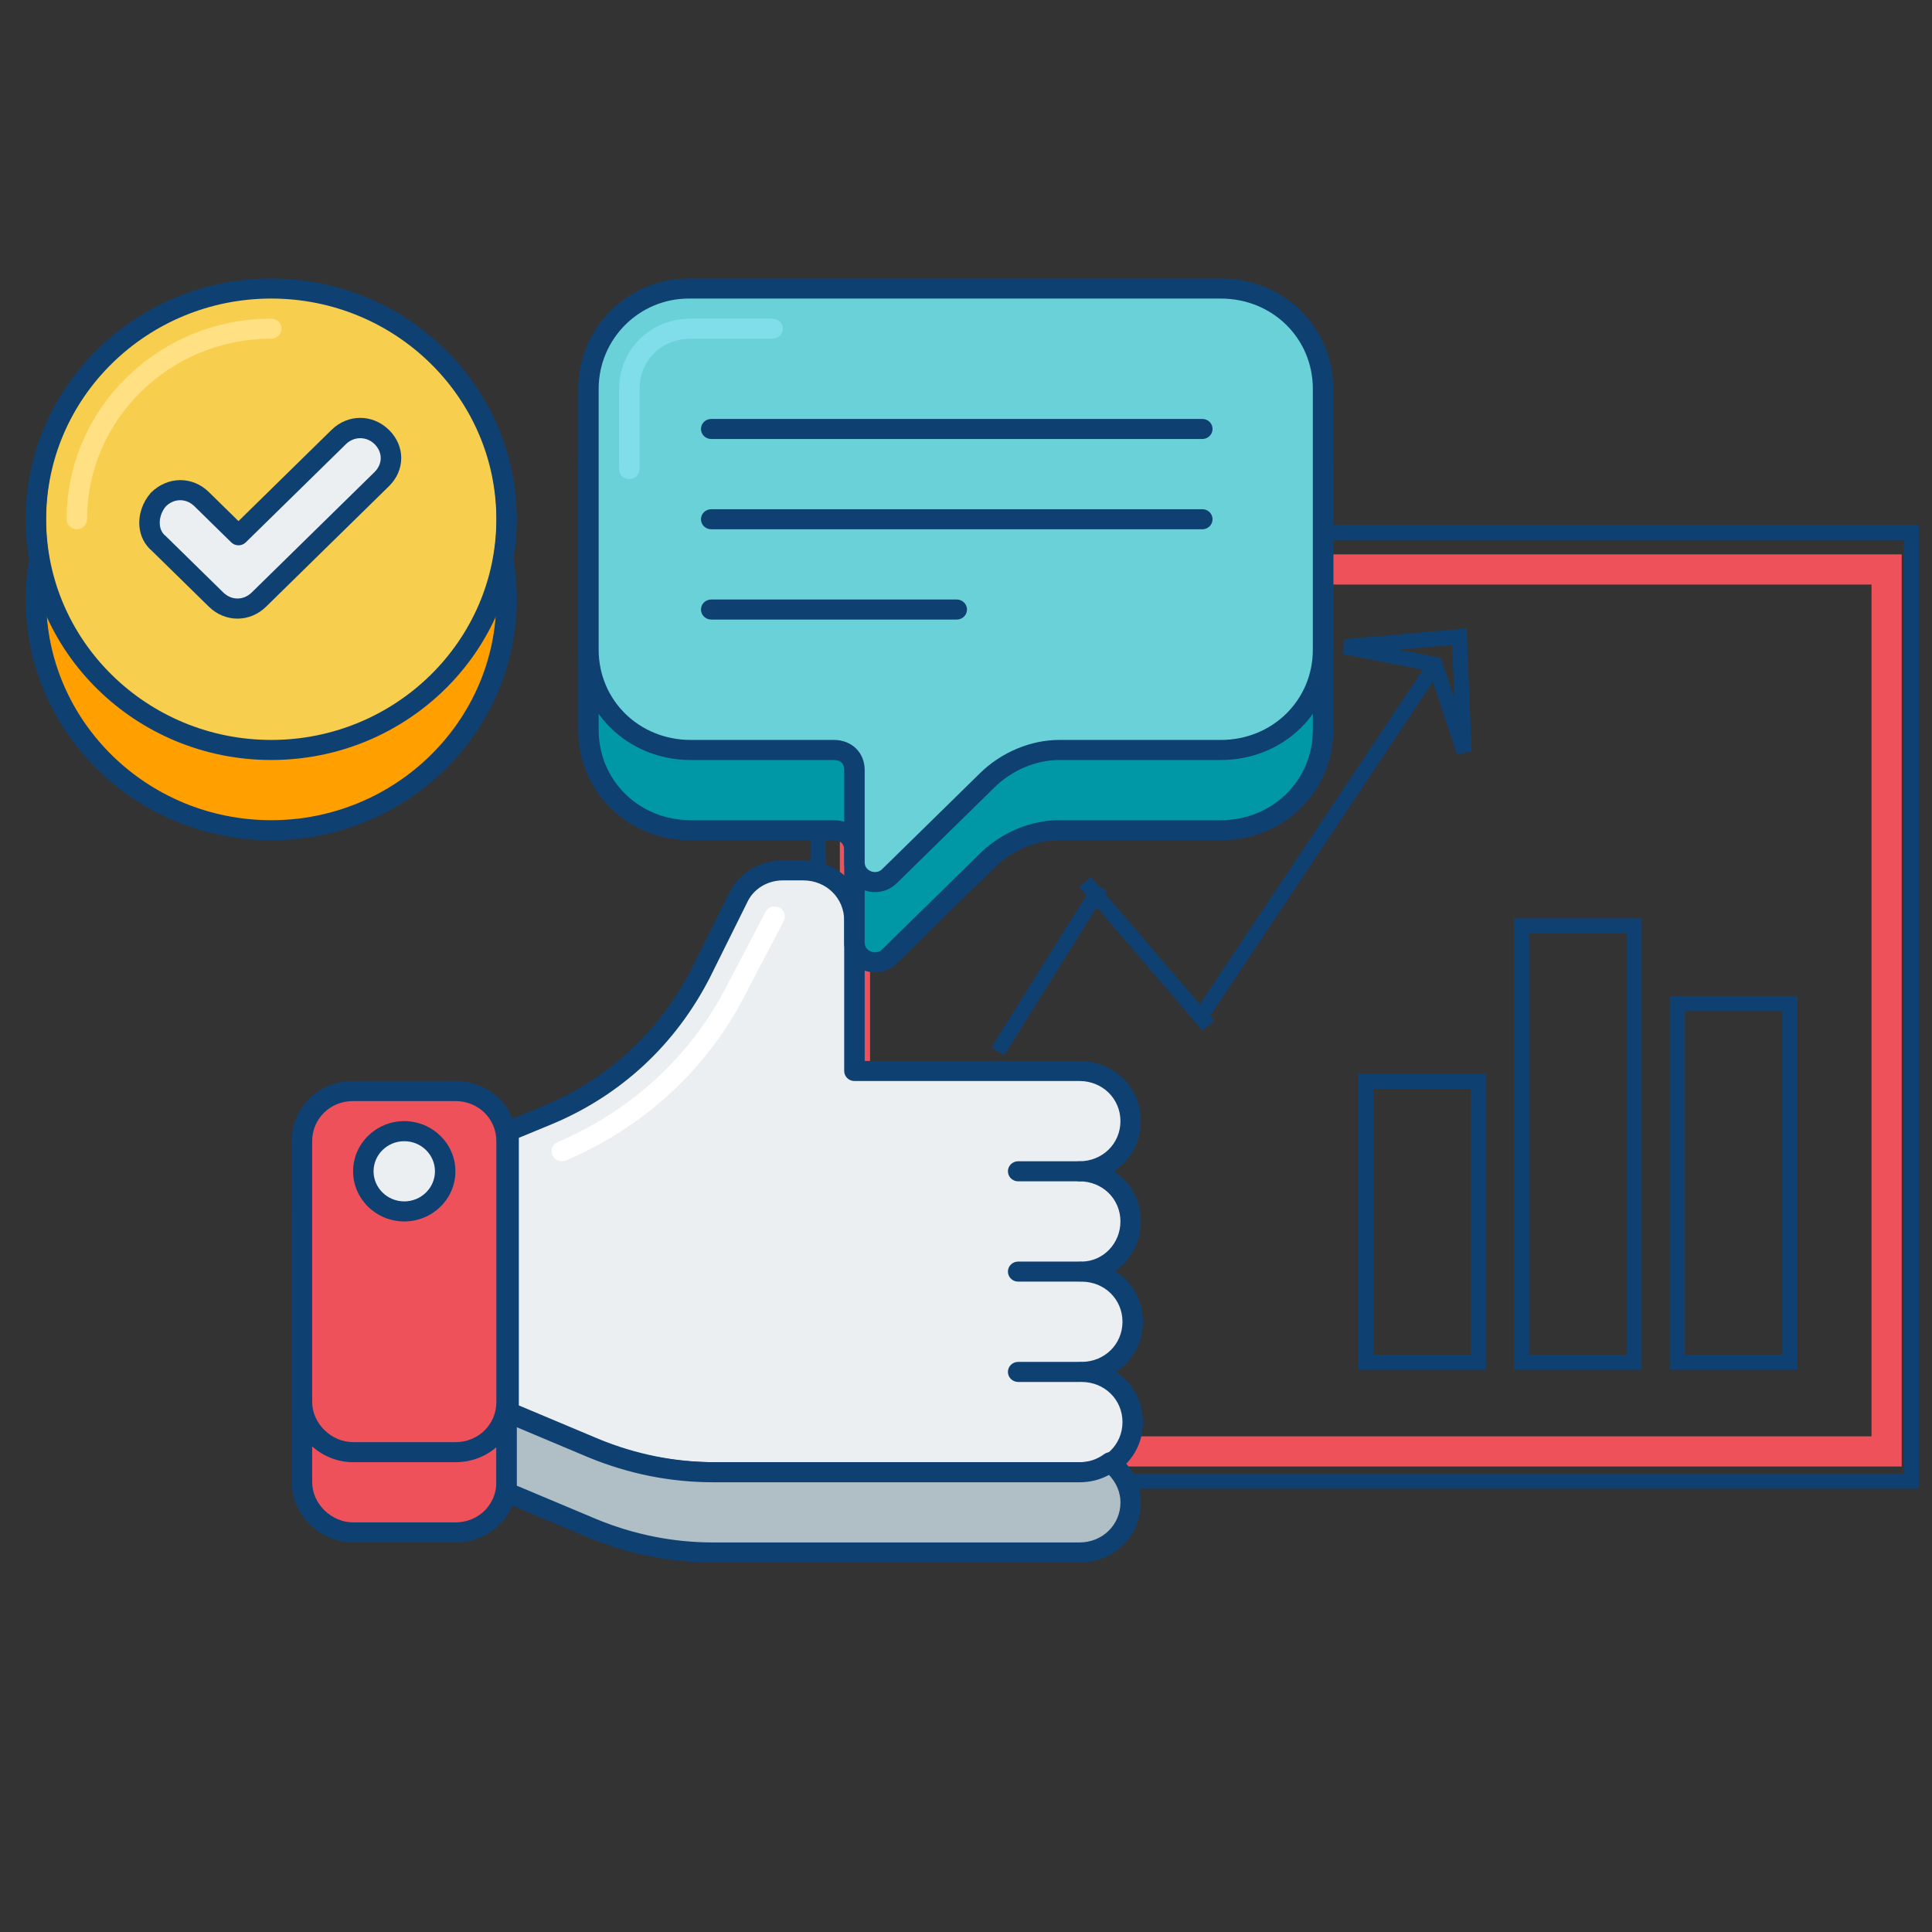 <?xml version="1.0" encoding="utf-8"?>
<!-- Generator: Adobe Illustrator 16.0.0, SVG Export Plug-In . SVG Version: 6.00 Build 0)  -->
<!DOCTYPE svg PUBLIC "-//W3C//DTD SVG 1.1//EN" "http://www.w3.org/Graphics/SVG/1.1/DTD/svg11.dtd">
<svg version="1.1" id="Layer_1" xmlns="http://www.w3.org/2000/svg" xmlns:xlink="http://www.w3.org/1999/xlink" x="0px" y="0px"
	 width="512px" height="512px" viewBox="0 0 512 512" enable-background="new 0 0 512 512" xml:space="preserve">
<rect x="0" y="0" width="512" height="512" fill="#333333" stroke="none"/>
<rect id="backgroundrect" fill="none" width="512" height="512"/>
<g>
	<title>Layer 1</title>
	<g id="svg_32">
	</g>
	<g id="svg_33">
	</g>
	<g id="svg_34">
	</g>
	<g id="svg_35">
	</g>
	<g id="svg_36">
	</g>
	<g id="svg_37">
	</g>
	<g id="svg_38">
	</g>
	<g id="svg_39">
	</g>
	<g id="svg_40">
	</g>
	<g id="svg_41">
	</g>
	<g id="svg_42">
	</g>
	<g id="svg_43">
	</g>
	<g id="svg_44">
	</g>
	<g id="svg_45">
	</g>
	<g id="svg_46">
	</g>
	<rect id="svg_50" x="226.572" y="150.915" fill="none" stroke="#EE515A" stroke-width="8" width="273.397" height="233.728"/>
	<rect id="svg_47" x="216.776" y="141.12" fill="none" stroke="#0F4072" stroke-width="4" width="289.724" height="251.412"/>
	<g id="svg_48">
		<path id="svg_1" fill="#EE515A" d="M93.576,406.109h27.115c7.592,0,13.557-5.851,13.557-13.295v-69.119
			c0-7.442-5.965-13.291-13.557-13.291H93.576c-7.593,0-13.558,5.849-13.558,13.291v69.119
			C80.019,399.727,85.983,406.109,93.576,406.109z"/>
		<path id="svg_2" fill="#0F4072" d="M120.691,408.765H93.576c-8.818,0-16.269-7.305-16.269-15.95v-69.119
			c0-8.947,7.146-15.95,16.269-15.95h27.115c9.122,0,16.268,7.003,16.268,15.95v69.119
			C136.959,401.764,129.813,408.765,120.691,408.765z M93.576,313.063c-6.084,0-10.847,4.673-10.847,10.633v69.119
			c0,5.663,5.071,10.633,10.847,10.633h27.115c6.084,0,10.846-4.673,10.846-10.633v-69.119c0-5.96-4.762-10.633-10.846-10.633
			H93.576z"/>
		<path id="svg_3" fill="#ECEFF1" d="M299.646,323.695c0-7.442-5.963-13.291-13.557-13.291c7.594,0,13.557-5.849,13.557-13.293
			c0-7.443-5.963-13.291-13.557-13.291h-59.651v-39.877c0-7.443-5.965-13.293-13.557-13.293h-5.423
			c-4.881,0-9.761,2.659-11.931,7.443l-9.761,19.675c-8.677,17.013-22.776,30.305-40.671,37.749l-10.304,4.253v74.437l22.776,9.568
			c10.304,4.255,21.15,6.382,31.995,6.382h97.069c7.595,0,13.558-5.85,13.558-13.293s-5.963-13.293-13.558-13.293
			c7.595,0,13.558-5.848,13.558-13.292c0-7.442-5.963-13.292-13.558-13.292C293.683,336.987,299.646,331.14,299.646,323.695z"/>
		<path id="svg_4" fill="#0F4072" d="M286.626,392.814h-97.064c-11.333,0-22.451-2.217-33.047-6.587l-22.793-9.575
			c-0.998-0.421-1.644-1.384-1.644-2.445v-74.437c0-1.068,0.657-2.036,1.66-2.452l10.304-4.253
			c17.174-7.146,30.77-19.768,39.299-36.489l9.751-19.646c2.446-5.396,8.103-8.937,14.365-8.937h5.423
			c9.127,0,16.268,7.007,16.268,15.95v37.218h56.94c9.128,0,16.269,7.002,16.269,15.95c0,5.61-2.814,10.458-7.156,13.293
			c4.349,2.833,7.156,7.683,7.156,13.291c0,5.45-2.712,10.278-6.837,13.154c4.466,2.813,7.375,7.726,7.375,13.43
			c0,5.609-2.814,10.46-7.159,13.292c4.349,2.835,7.159,7.684,7.159,13.292C302.896,385.813,295.755,392.814,286.626,392.814z
			 M137.502,372.451l21.127,8.88c9.913,4.093,20.325,6.167,30.932,6.167h97.064c6.08,0,10.845-4.674,10.845-10.634
			s-4.765-10.634-10.845-10.634c-1.496,0-2.712-1.19-2.712-2.659c0-1.467,1.216-2.657,2.712-2.657
			c6.08,0,10.845-4.674,10.845-10.635c0-5.96-4.765-10.633-10.845-10.633c-1.496,0-2.712-1.192-2.712-2.659s1.216-2.658,2.712-2.658
			c5.685,0,10.303-4.769,10.303-10.634c0-5.96-4.766-10.633-10.846-10.633c-1.496,0-2.709-1.191-2.709-2.658
			s1.213-2.659,2.709-2.659c6.08,0,10.846-4.674,10.846-10.634s-4.766-10.634-10.846-10.634h-59.65c-1.498,0-2.712-1.19-2.712-2.657
			v-39.877c0-5.966-4.767-10.634-10.845-10.634h-5.424c-4.127,0-7.835,2.302-9.451,5.865l-9.806,19.753
			c-9.126,17.896-23.66,31.385-42.049,39.036l-8.649,3.572v70.916H137.502z"/>
		<path id="svg_5" fill="#FFFFFF" d="M148.89,307.745c-1.051,0-2.05-0.595-2.489-1.604c-0.59-1.346,0.038-2.914,1.416-3.494
			c19.49-8.263,35.379-22.925,44.744-41.285l10.314-19.699c0.678-1.314,2.327-1.813,3.65-1.149c1.33,0.67,1.86,2.276,1.172,3.579
			l-10.298,19.672c-9.919,19.448-26.768,35-47.43,43.757C149.616,307.677,149.248,307.745,148.89,307.745z"/>
		<path id="svg_6" fill="#B0BEC5" d="M294.226,387.498c-2.17,1.596-4.882,2.659-8.137,2.659h-97.07
			c-10.845,0-21.691-2.127-31.995-6.382l-22.776-9.568v21.266l22.776,9.569c10.304,4.256,21.15,6.382,31.995,6.382h97.07
			c7.594,0,13.557-5.849,13.557-13.292C299.646,393.878,297.478,390.157,294.226,387.498z"/>
		<path id="svg_7" fill="#0F4072" d="M286.089,414.082h-97.07c-11.333,0-22.45-2.217-33.041-6.587l-22.792-9.576
			c-0.999-0.42-1.644-1.382-1.644-2.446v-21.266c0-0.894,0.456-1.729,1.221-2.219c0.759-0.499,1.724-0.568,2.559-0.229l22.776,9.571
			c9.909,4.093,20.32,6.167,30.928,6.167h97.071c2.392,0,4.588-0.718,6.507-2.126c1.011-0.74,2.397-0.697,3.362,0.09
			c4.127,3.37,6.397,7.869,6.397,12.676C302.357,407.082,295.212,414.082,286.089,414.082z M136.959,393.719l21.134,8.878
			c9.907,4.097,20.32,6.168,30.926,6.168h97.07c6.079,0,10.847-4.671,10.847-10.633c0-2.621-1.063-5.153-3.037-7.269
			c-2.38,1.298-5.004,1.951-7.81,1.951h-97.07c-11.333,0-22.45-2.217-33.041-6.587l-19.013-7.991v15.481L136.959,393.719
			L136.959,393.719z"/>
		<path id="svg_8" fill="#EE515A" d="M93.576,384.84h27.115c7.592,0,13.557-5.849,13.557-13.292v-69.119
			c0-7.443-5.965-13.293-13.557-13.293H93.576c-7.593,0-13.558,5.85-13.558,13.293v69.119
			C80.019,378.459,85.983,384.84,93.576,384.84z"/>
		<g id="svg_9">
			<path id="svg_10" fill="#0F4072" d="M120.691,387.498H93.576c-8.818,0-16.269-7.306-16.269-15.95v-69.119
				c0-8.948,7.146-15.951,16.269-15.951h27.115c9.122,0,16.268,7.003,16.268,15.951v69.119
				C136.959,380.496,129.813,387.498,120.691,387.498z M93.576,291.794c-6.084,0-10.847,4.675-10.847,10.635v69.119
				c0,5.662,5.071,10.633,10.847,10.633h27.115c6.084,0,10.846-4.673,10.846-10.633v-69.119c0-5.96-4.762-10.635-10.846-10.635
				H93.576z"/>
			<path id="svg_11" fill="#0F4072" d="M286.089,313.063h-16.268c-1.497,0-2.712-1.191-2.712-2.658s1.215-2.659,2.712-2.659h16.268
				c1.498,0,2.712,1.192,2.712,2.659S287.587,313.063,286.089,313.063z"/>
			<path id="svg_12" fill="#0F4072" d="M286.089,339.646h-16.268c-1.497,0-2.712-1.192-2.712-2.659s1.215-2.658,2.712-2.658h16.268
				c1.498,0,2.712,1.191,2.712,2.658S287.587,339.646,286.089,339.646z"/>
			<path id="svg_13" fill="#0F4072" d="M286.089,366.23h-16.268c-1.497,0-2.712-1.19-2.712-2.659c0-1.467,1.215-2.657,2.712-2.657
				h16.268c1.498,0,2.712,1.19,2.712,2.657C288.801,365.04,287.587,366.23,286.089,366.23z"/>
		</g>
		<circle id="svg_14" fill="#ECEFF1" cx="107.133" cy="310.404" r="10.388"/>
		<path id="svg_15" fill="#0F4072" d="M107.133,323.695c-7.473,0-13.557-5.96-13.557-13.291c0-7.333,6.084-13.293,13.557-13.293
			s13.558,5.96,13.558,13.293C120.691,317.735,114.606,323.695,107.133,323.695z M107.133,302.429c-4.485,0-8.135,3.577-8.135,7.976
			c0,4.396,3.65,7.975,8.135,7.975s8.135-3.578,8.135-7.975C115.268,306.006,111.618,302.429,107.133,302.429z"/>
		<path id="svg_16" fill="#0097A7" d="M155.939,124.315v69.118c0,14.887,11.931,26.584,27.115,26.584h37.96
			c3.254,0,5.423,2.126,5.423,5.317v24.458c0,4.785,5.965,6.912,9.218,3.721l26.032-25.52c4.88-4.786,11.93-7.976,18.979-7.976
			h42.841c15.185,0,27.115-11.698,27.115-26.584v-69.118c0-14.889-11.931-26.584-27.115-26.584H182.512
			C167.871,97.73,155.939,109.426,155.939,124.315z"/>
		<path id="svg_17" fill="#0F4072" d="M231.888,257.687c-1.069,0-2.154-0.202-3.194-0.621c-3.07-1.25-4.968-4.035-4.968-7.273
			v-24.458c0-1.711-0.965-2.659-2.711-2.659h-37.96c-16.725,0-29.826-12.846-29.826-29.243v-69.118
			c0-16.126,13.134-29.243,29.284-29.243h140.996c16.726,0,29.825,12.846,29.825,29.243v69.118c0,16.397-13.1,29.243-29.825,29.243
			h-42.841c-6.084,0-12.468,2.69-17.06,7.2l-26.032,25.52C236.042,256.895,233.991,257.687,231.888,257.687z M182.512,100.389
			c-13.155,0-23.86,10.734-23.86,23.926v69.118c0,13.415,10.721,23.926,24.402,23.926h37.96c4.713,0,8.134,3.354,8.134,7.975v24.458
			c0,1.536,1.134,2.159,1.622,2.361c0.831,0.335,2.051,0.372,2.972-0.521l26.03-25.521c5.591-5.482,13.4-8.751,20.895-8.751h42.841
			c13.682,0,24.404-10.511,24.404-23.926v-69.118c0-13.415-10.723-23.926-24.404-23.926H182.512z"/>
		<path id="svg_18" fill="#6BD1D9" d="M155.939,103.046v69.12c0,14.887,11.931,26.584,27.115,26.584h37.96
			c3.254,0,5.423,2.126,5.423,5.316v24.458c0,4.784,5.965,6.911,9.218,3.721l26.032-25.521c4.88-4.785,11.93-7.975,18.979-7.975
			h42.841c15.185,0,27.115-11.697,27.115-26.585v-69.119c0-14.887-11.931-26.583-27.115-26.583H182.512
			C167.871,76.463,155.939,88.16,155.939,103.046z"/>
		<path id="svg_19" fill="#0F4072" d="M231.888,236.42c-1.069,0-2.154-0.208-3.2-0.632c-3.064-1.24-4.962-4.025-4.962-7.263v-24.458
			c0-1.712-0.965-2.658-2.711-2.658h-37.96c-16.725,0-29.826-12.845-29.826-29.242v-69.12c0-16.125,13.134-29.243,29.284-29.243
			h140.996c16.726,0,29.825,12.846,29.825,29.243v69.12c0,16.397-13.1,29.242-29.825,29.242h-42.841
			c-6.084,0-12.468,2.691-17.06,7.199l-26.032,25.521C236.042,235.627,233.991,236.42,231.888,236.42z M182.512,79.122
			c-13.155,0-23.86,10.735-23.86,23.925v69.12c0,13.414,10.721,23.925,24.402,23.925h37.96c4.713,0,8.134,3.354,8.134,7.975v24.458
			c0,1.537,1.134,2.158,1.617,2.355c0.829,0.335,2.056,0.383,2.977-0.516l26.03-25.521c5.591-5.481,13.4-8.751,20.895-8.751h42.841
			c13.682,0,24.404-10.512,24.404-23.926v-69.119c0-13.414-10.723-23.925-24.404-23.925H182.512z"/>
		<path id="svg_20" fill="#80DEEA" d="M166.785,126.973c-1.497,0-2.711-1.191-2.711-2.658v-21.269
			c0-10.431,8.341-18.608,18.98-18.608h21.692c1.497,0,2.711,1.19,2.711,2.657c0,1.469-1.215,2.659-2.711,2.659h-21.692
			c-7.727,0-13.558,5.716-13.558,13.292v21.269C169.497,125.782,168.282,126.973,166.785,126.973z"/>
		<g id="svg_21">
			<path id="svg_22" fill="#0F4072" d="M318.628,116.339h-130.15c-1.498,0-2.712-1.19-2.712-2.658c0-1.468,1.209-2.659,2.712-2.659
				h130.15c1.497,0,2.712,1.19,2.712,2.659C321.34,115.148,320.125,116.339,318.628,116.339z"/>
			<path id="svg_23" fill="#0F4072" d="M318.628,140.265h-130.15c-1.498,0-2.712-1.191-2.712-2.659c0-1.467,1.214-2.659,2.712-2.659
				h130.15c1.497,0,2.712,1.191,2.712,2.659C321.34,139.074,320.125,140.265,318.628,140.265z"/>
			<path id="svg_24" fill="#0F4072" d="M253.552,164.19h-65.074c-1.498,0-2.712-1.191-2.712-2.659c0-1.467,1.214-2.657,2.712-2.657
				h65.074c1.497,0,2.711,1.19,2.711,2.657C256.263,162.999,255.048,164.19,253.552,164.19z"/>
		</g>
		<circle id="svg_25" fill="#FFA000" cx="71.885" cy="158.874" r="59.729"/>
		<path id="svg_26" fill="#0F4072" d="M71.885,222.676c-35.885,0-65.076-28.621-65.076-63.801c0-35.182,29.191-63.803,65.076-63.803
			c35.883,0,65.074,28.621,65.074,63.803C136.959,194.055,107.768,222.676,71.885,222.676z M71.885,100.389
			c-32.891,0-59.653,26.238-59.653,58.485c0,32.246,26.763,58.485,59.653,58.485c32.889,0,59.652-26.239,59.652-58.485
			C131.537,126.627,104.774,100.389,71.885,100.389z"/>
		<circle id="svg_27" fill="#F7CE4D" cx="71.885" cy="137.607" r="59.729"/>
		<path id="svg_28" fill="#0F4072" d="M71.885,201.409c-35.885,0-65.076-28.62-65.076-63.802c0-35.182,29.191-63.803,65.076-63.803
			c35.883,0,65.074,28.621,65.074,63.803C136.959,172.789,107.768,201.409,71.885,201.409z M71.885,79.122
			c-32.891,0-59.653,26.239-59.653,58.485c0,32.247,26.763,58.485,59.653,58.485c32.889,0,59.652-26.239,59.652-58.485
			C131.537,105.36,104.774,79.122,71.885,79.122z"/>
		<path id="svg_29" fill="#FFE082" d="M20.366,140.265c-1.497,0-2.711-1.191-2.711-2.659c0-29.317,24.327-53.168,54.229-53.168
			c1.497,0,2.711,1.19,2.711,2.657c0,1.469-1.215,2.659-2.711,2.659c-26.909,0-48.807,21.47-48.807,47.852
			C23.078,139.074,21.863,140.265,20.366,140.265z"/>
		<path id="svg_30" fill="#ECEFF1" d="M42.058,143.987l15.185,14.888c3.253,3.189,8.133,3.189,11.387,0l32.539-31.901
			c3.254-3.19,3.254-7.976,0-11.165c-3.254-3.191-8.135-3.191-11.389,0L63.208,141.86l-9.761-9.571
			c-3.254-3.189-8.134-3.189-11.389,0C38.804,136.012,38.804,141.328,42.058,143.987z"/>
		<path id="svg_31" fill="#0F4072" d="M62.936,163.946c-2.722,0-5.444-1.064-7.613-3.191l-15.104-14.807
			c-1.893-1.59-3.052-3.886-3.275-6.486c-0.266-3.131,0.847-6.375,3.054-8.901c4.485-4.407,11.025-4.407,15.363-0.148l7.841,7.688
			l24.653-24.171c4.333-4.248,10.884-4.253,15.221,0c4.339,4.253,4.339,10.671,0,14.925l-32.537,31.9
			C68.375,162.877,65.653,163.946,62.936,163.946z M47.752,132.561c-1.339,0-2.685,0.537-3.775,1.611
			c-1.127,1.302-1.772,3.121-1.626,4.844c0.076,0.861,0.385,2.068,1.443,2.935c0.064,0.054,0.124,0.106,0.184,0.165l15.185,14.888
			c2.185,2.142,5.362,2.148,7.553,0l32.538-31.901c1.058-1.047,1.644-2.366,1.644-3.71c0-1.346-0.585-2.665-1.648-3.707
			c-2.121-2.084-5.428-2.079-7.554,0l-26.572,26.052c-1.058,1.037-2.777,1.037-3.835,0l-9.761-9.569
			C50.437,133.097,49.091,132.561,47.752,132.561z"/>
	</g>
	<path id="svg_51" marker-end="" marker-mid="" marker-start="" fill="none" stroke="#0F4072" stroke-width="4" d="M444.517,265.959
		v95.053h29.808v-95.053H444.517z M403.243,361.012h29.809V245.374h-29.809V361.012z M361.971,361.012h29.808v-74.469h-29.808
		V361.012z"/>
	<path id="svg_52" marker-end="" marker-mid="" marker-start="" fill="none" stroke="#0F4072" stroke-width="4" d="M264.421,278.624
		l27.209-43.534"/>
	<path id="svg_54" marker-end="" marker-mid="" marker-start="" fill="none" stroke="#0F4072" stroke-width="4" d="M287.547,233.729
		l32.652,38.092"/>
	<path id="svg_56" marker-end="" marker-mid="" marker-start="" fill="none" stroke="#0F4072" stroke-width="4" d="M317.478,270.462
		l62.582-93.873"/>
	<path id="svg_53" marker-end="" marker-mid="" marker-start="" fill="none" stroke="#0F4072" stroke-width="4" d="M380.291,176.096
		l-23.947-4.708l30.427-2.654l1.231,30.517L380.291,176.096z"/>
</g>
</svg>
